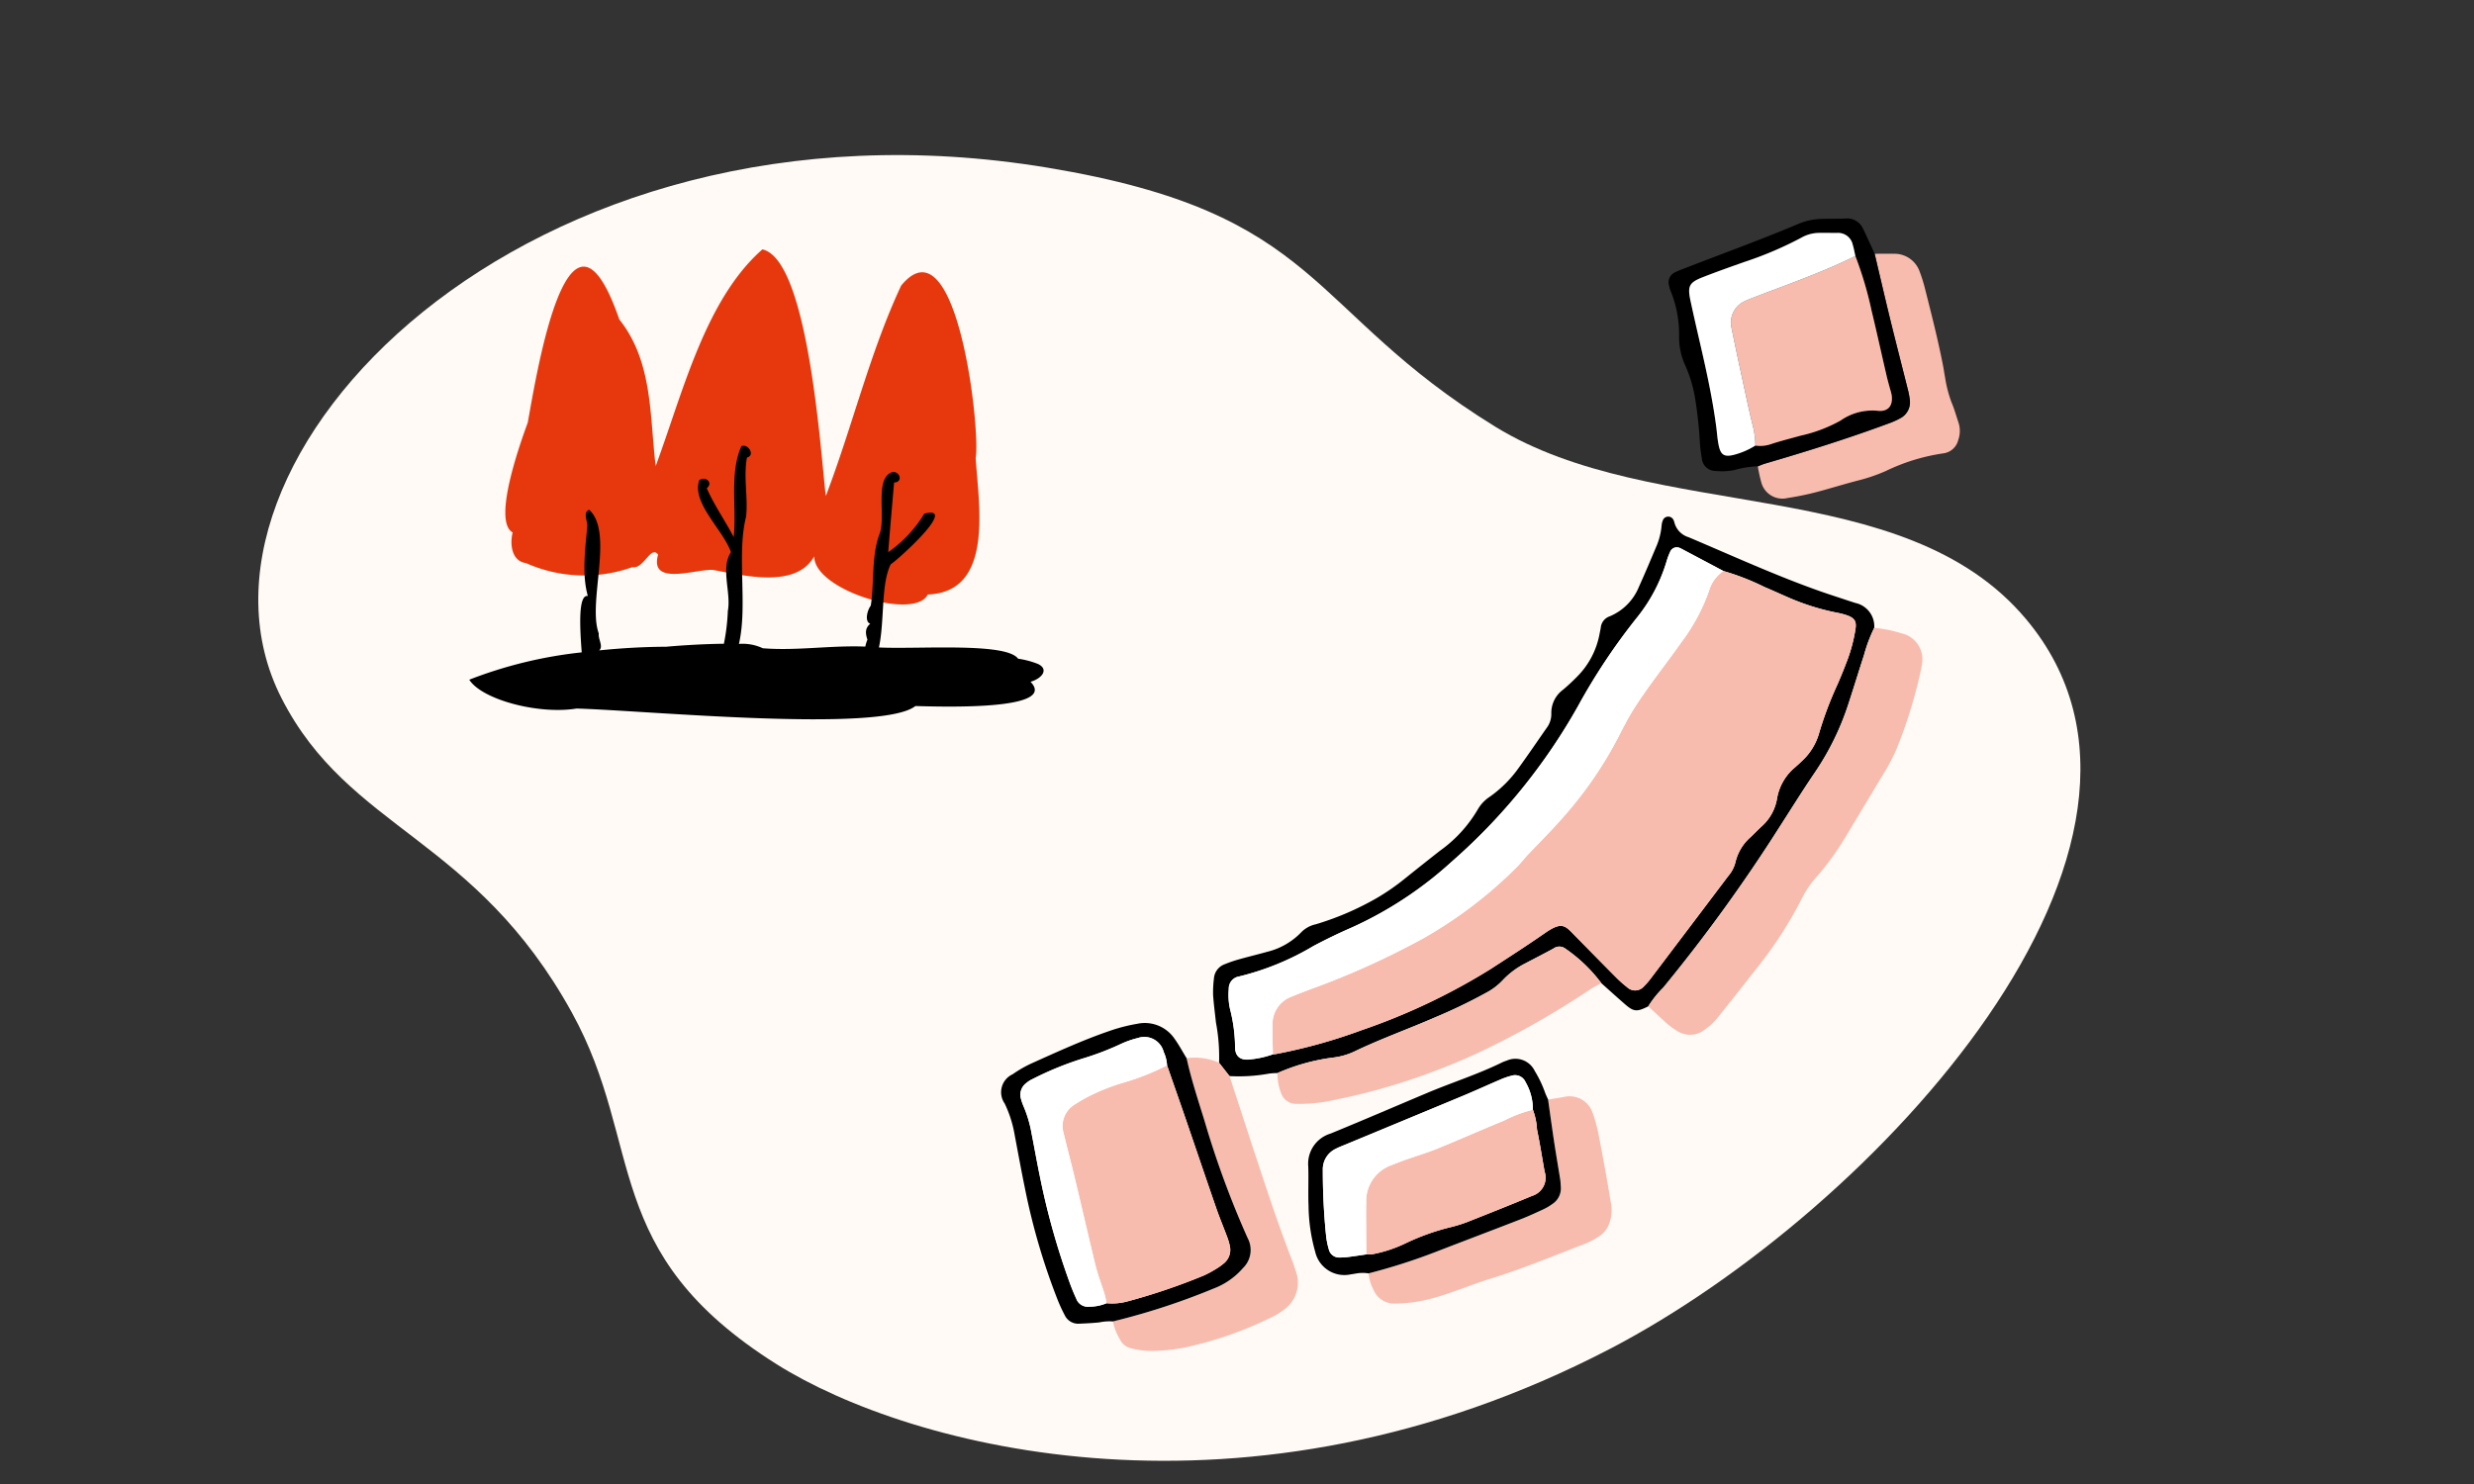 <svg xmlns="http://www.w3.org/2000/svg" width="220" height="132" viewBox="0 0 220 132">
  <rect x="0" y="0" width="220" height="132" fill="#333333" stroke="none"/>
  <g id="グループ_2112" data-name="グループ 2112" transform="translate(-458 -1641.602)">
    <path id="パス_6408" data-name="パス 6408" d="M483.695,354.207c10.737,21.05-21.621,54.9-68.116,47.189-24.621-4.081-22.892-12.626-39.813-23.038-14.155-8.71-36.278-4.088-47.208-17.125-16.7-19.913,13.414-52.636,37.034-64.916,32.407-16.847,62.273-8.771,74.052-1.368,15.841,9.959,11.708,19.449,18.221,31.273C466.516,341.928,477.682,342.418,483.695,354.207Z" transform="translate(966.73 2057.912) rotate(180)" fill="#fffaf5"/>
    <rect id="長方形_2169" data-name="長方形 2169" width="220" height="132" transform="translate(458 1641.602)" fill="none"/>
    <g id="グループ_398" data-name="グループ 398" transform="translate(-651.482 -918.195)">
      <g id="グループ_376" data-name="グループ 376" transform="translate(1154.418 2581.98)">
        <path id="パス_3278" data-name="パス 3278" d="M1204.767,2607.842c.442-2.617-1.7-21.337-6.628-15.326-2.791,5.964-4.333,12.528-6.7,18.719-.447-3.662-1.52-21.033-5.639-21.939-5.1,4.478-7.079,12.772-9.49,19.274-.541-4.466-.243-9.295-3.235-13.044-4.478-12.956-7.3,4.513-8.139,9.171-.642,1.759-3.171,8.767-1.346,9.777-.253,1.038-.107,2.55,1.191,2.727a12.728,12.728,0,0,0,9.452.36c1.017.206,1.652-2,2.29-1.115-.8,2.854,3.375,1.267,4.867,1.358,2.656.475,7.4,1.717,9.018-1.21-.037,3.007,8.952,5.754,10.1,3.4C1206.454,2619.777,1205.013,2611.943,1204.767,2607.842Z" transform="translate(-1162.94 -2589.296)" fill="#e7380d"/>
      </g>
      <g id="グループ_377" data-name="グループ 377" transform="translate(1151.21 2599.433)">
        <path id="パス_3279" data-name="パス 3279" d="M1201.78,2672.53a7.749,7.749,0,0,0-1.765-.467c-1.057-1.478-8.891-.829-12.375-1,.518-2.408.167-5.644,1.053-7.4.583-.348,6.1-5.308,2.984-4.5a11.267,11.267,0,0,1-3.21,3.422c.162-2.064.345-4.128.522-6.193.752-.012.6-.914-.093-.949-1.7.453-.62,3.982-1.189,5.5-.748,1.947-.468,4.322-.79,6.4-.326.423-.564,1.439-.047,1.606-.459.4-.451.816-.253,1.418a3.9,3.9,0,0,0-.19.62c-3.069-.124-6.106.389-9.114.146a4.221,4.221,0,0,0-2.122-.385c.794-3.424-.216-7.911.634-11.307.2-1.641-.248-3.536.081-5.267.767-.208.1-1.273-.495-1.013-1.075,2.381-.413,5.491-.685,8.087-.762-1.477-1.731-2.823-2.393-4.351.6-.477-.093-1.105-.664-.72-.717,2.022,2.14,4.437,2.811,6.406-.94,1.458.035,3.6-.274,5.229a18.337,18.337,0,0,1-.352,2.922c-2.025.018-4.323.188-5.128.266-1.922.006-3.954.118-5.968.324.412-.333-.109-1.02-.027-1.5-1.026-2.755,1.374-8.985-.859-11.01-.6.255-.112,1.023-.168,1.51-.184,2-.486,4.264.052,6.161-.9-.16-.693,3.013-.544,5.014a38.917,38.917,0,0,0-10,2.431c1.123,1.775,6.153,3.116,9.538,2.566,6.13.165,27.049,2.2,30.135-.223,2.709.074,12.675.368,10.237-2.156C1202.153,2673.818,1202.778,2673,1201.78,2672.53Z" transform="translate(-1151.21 -2653.108)"/>
      </g>
      <g id="グループ_378" data-name="グループ 378" transform="translate(1257.87 2579.226)">
        <path id="パス_3280" data-name="パス 3280" d="M1554.792,2579.267c.71-.026,1.422,0,2.131-.038a1.536,1.536,0,0,1,1.544.9c.16.3.292.606.432.912.2.441.4.884.6,1.326.56,0,1.121-.011,1.681,0a2.373,2.373,0,0,1,2.329,1.607,13.208,13.208,0,0,1,.492,1.6c.576,2.277,1.158,4.553,1.6,6.861.056.292.091.589.152.88a11.2,11.2,0,0,0,.58,2.269c.254.579.416,1.2.622,1.8a2.385,2.385,0,0,1-.022,1.535,1.566,1.566,0,0,1-1.337,1.2,17.546,17.546,0,0,0-5.113,1.572,15.162,15.162,0,0,1-2.432.833c-1.155.3-2.3.651-3.448.965a25.11,25.11,0,0,1-2.843.6,1.941,1.941,0,0,1-2.346-1.4,14.385,14.385,0,0,1-.309-1.418,8.624,8.624,0,0,0-2.1.336,5.817,5.817,0,0,1-1.674.077,1.22,1.22,0,0,1-1.209-1.119,13.244,13.244,0,0,1-.18-1.558,37.772,37.772,0,0,0-.419-3.79,11.8,11.8,0,0,0-.863-2.894,6,6,0,0,1-.558-2.609,10.178,10.178,0,0,0-.718-3.948,3.069,3.069,0,0,1-.193-.64.98.98,0,0,1,.561-1.114c.266-.135.549-.236.827-.344,3.413-1.327,6.859-2.571,10.231-4A5.52,5.52,0,0,1,1554.792,2579.267Z" transform="translate(-1541.187 -2579.226)" fill="none"/>
      </g>
      <g id="グループ_379" data-name="グループ 379" transform="translate(1225.815 2653.994)">
        <path id="パス_3281" data-name="パス 3281" d="M1423.988,2862.153a2.8,2.8,0,0,1,1.98-2.92c2.875-1.178,5.728-2.408,8.591-3.615,2.207-.93,4.5-1.653,6.654-2.71a2.7,2.7,0,0,1,.418-.163,1.906,1.906,0,0,1,2.5.92,10.1,10.1,0,0,1,.916,1.924c.081.208.18.41.271.614.479-.077.962-.137,1.437-.234a2.156,2.156,0,0,1,2.514,1.382,12.817,12.817,0,0,1,.516,1.83c.387,2.014.767,4.031,1.09,6.055a3.433,3.433,0,0,1-.2,2.2,2.241,2.241,0,0,1-.7.853,6.548,6.548,0,0,1-1.377.747c-2.787,1.074-5.546,2.226-8.406,3.1-1.749.538-3.428,1.282-5.2,1.752a12.689,12.689,0,0,1-3.315.46,1.984,1.984,0,0,1-1.867-1.191,3.927,3.927,0,0,1-.455-1.491,3.292,3.292,0,0,0-1.118.012c-.148.023-.3.055-.444.07a2.661,2.661,0,0,1-3.184-2.012,15.553,15.553,0,0,1-.59-4.1C1423.967,2864.478,1424.028,2863.314,1423.988,2862.153Z" transform="translate(-1423.985 -2852.599)" fill="none"/>
      </g>
      <g id="グループ_380" data-name="グループ 380" transform="translate(1198.515 2605.74)">
        <path id="パス_3282" data-name="パス 3282" d="M1396.728,2708.173a8.519,8.519,0,0,0-1.336,1.931,36.2,36.2,0,0,1-4.214,6.474c-1.029,1.329-2.079,2.643-3.129,3.957a5.979,5.979,0,0,1-1.458,1.38,2.1,2.1,0,0,1-2.329,0,5.657,5.657,0,0,1-.9-.659c-.562-.493-1.1-1.009-1.65-1.516-1.026.511-1.293.49-2.093-.208-.7-.609-1.385-1.232-2.077-1.849a9.29,9.29,0,0,0-.889.477,78.706,78.706,0,0,1-8.526,4.969,55.262,55.262,0,0,1-5.238,2.3,55.839,55.839,0,0,1-9.14,2.645,13.773,13.773,0,0,1-3.338.337,1.4,1.4,0,0,1-1.358-.975,4.581,4.581,0,0,1-.317-1.756,5.709,5.709,0,0,0-.764.05,14.985,14.985,0,0,1-3.5.219c.847,2.589,1.687,5.181,2.542,7.767.96,2.906,1.925,5.811,3.04,8.663.122.313.215.636.325.954a2.944,2.944,0,0,1-1.061,3.388,6.176,6.176,0,0,1-1.147.7,33.114,33.114,0,0,1-7.476,2.628,15.361,15.361,0,0,1-3.553.339,7.672,7.672,0,0,1-1.432-.23,1.386,1.386,0,0,1-.948-.73,5,5,0,0,1-.657-1.656,4.358,4.358,0,0,0-1.224.085c-.594.061-1.192.09-1.789.114a1.315,1.315,0,0,1-1.277-.758,13.653,13.653,0,0,1-.613-1.32,58.342,58.342,0,0,1-2.933-10c-.326-1.575-.61-3.158-.911-4.738a10.417,10.417,0,0,0-.883-2.768,1.755,1.755,0,0,1,.705-2.6,10.937,10.937,0,0,1,1.649-.954c2.284-1.026,4.561-2.074,6.933-2.888a15,15,0,0,1,2.493-.647,3.2,3.2,0,0,1,3.337,1.345c.391.544.711,1.14,1.063,1.711a5.31,5.31,0,0,1,2.888.405,16.337,16.337,0,0,0-.277-3.576c-.086-.819-.2-1.636-.254-2.458a9.814,9.814,0,0,1,.073-1.455,1.457,1.457,0,0,1,.961-1.277,11.361,11.361,0,0,1,1.272-.436c.828-.234,1.666-.434,2.494-.667a6.248,6.248,0,0,0,3.07-1.774,2.59,2.59,0,0,1,1.267-.677,25.681,25.681,0,0,0,5.452-2.352,19.864,19.864,0,0,0,2.4-1.66q1.576-1.266,3.167-2.515a11.9,11.9,0,0,0,3.387-3.7,3.319,3.319,0,0,1,1.078-1.128,10.768,10.768,0,0,0,2.535-2.53c.856-1.183,1.676-2.392,2.513-3.59a2.04,2.04,0,0,0,.406-1.262,2.558,2.558,0,0,1,1.05-2.131c.427-.363.843-.744,1.234-1.147a7.236,7.236,0,0,0,2.008-3.82c.033-.184.079-.367.106-.552a1.179,1.179,0,0,1,.786-1,4.789,4.789,0,0,0,2.616-2.649c.556-1.227,1.075-2.471,1.6-3.714a6.027,6.027,0,0,0,.411-1.743,1.513,1.513,0,0,1,.152-.53.515.515,0,0,1,.85-.028,1.016,1.016,0,0,1,.131.307,1.851,1.851,0,0,0,1.264,1.315c3.894,1.649,7.741,3.413,11.734,4.819.776.273,1.561.524,2.342.784.249.083.5.162.747.244a2.127,2.127,0,0,1,1.686,2.224,11.325,11.325,0,0,1,2.41.483,2.366,2.366,0,0,1,1.825,2.813,4.016,4.016,0,0,1-.1.55,42.707,42.707,0,0,1-2.2,7.055,17.3,17.3,0,0,1-1.28,2.367q-1.584,2.646-3.177,5.288A24.388,24.388,0,0,1,1396.728,2708.173Z" transform="translate(-1324.168 -2676.17)" fill="none"/>
      </g>
      <g id="グループ_381" data-name="グループ 381" transform="translate(1217.35 2605.74)">
        <path id="パス_3283" data-name="パス 3283" d="M1431.739,2719.74c-1.026.511-1.293.49-2.093-.208-.7-.609-1.385-1.232-2.076-1.848a13.607,13.607,0,0,0-3.218-3.089.88.88,0,0,0-1.051.008c-.821.449-1.656.872-2.483,1.309a7.3,7.3,0,0,0-2.057,1.541,5.564,5.564,0,0,1-1.429,1.077,47.574,47.574,0,0,1-4.551,2.191c-2.4,1.048-4.874,1.924-7.236,3.064a6.18,6.18,0,0,1-1.942.525,17.969,17.969,0,0,0-4.838,1.365,5.748,5.748,0,0,0-.764.05,14.986,14.986,0,0,1-3.5.219l-.929-1.184a16.339,16.339,0,0,0-.277-3.576c-.086-.819-.2-1.636-.254-2.458a9.834,9.834,0,0,1,.073-1.455,1.457,1.457,0,0,1,.961-1.277,11.331,11.331,0,0,1,1.273-.436c.828-.234,1.666-.434,2.494-.667a6.249,6.249,0,0,0,3.07-1.774,2.59,2.59,0,0,1,1.267-.677,25.663,25.663,0,0,0,5.452-2.352,19.853,19.853,0,0,0,2.4-1.66q1.576-1.266,3.167-2.515a11.9,11.9,0,0,0,3.387-3.7,3.316,3.316,0,0,1,1.078-1.128,10.768,10.768,0,0,0,2.535-2.53c.856-1.183,1.676-2.392,2.513-3.59a2.041,2.041,0,0,0,.406-1.262,2.558,2.558,0,0,1,1.049-2.131c.427-.363.843-.745,1.234-1.147a7.236,7.236,0,0,0,2.008-3.82c.033-.184.079-.367.106-.552a1.179,1.179,0,0,1,.786-1,4.791,4.791,0,0,0,2.616-2.649c.556-1.227,1.075-2.471,1.6-3.714a6.027,6.027,0,0,0,.411-1.743,1.518,1.518,0,0,1,.152-.53.515.515,0,0,1,.85-.028,1.013,1.013,0,0,1,.131.307,1.851,1.851,0,0,0,1.264,1.315c3.894,1.649,7.741,3.413,11.734,4.819.776.273,1.561.524,2.342.784.249.083.5.162.747.244a2.127,2.127,0,0,1,1.686,2.224,13.4,13.4,0,0,0-.905,2.408c-.461,1.424-.9,2.855-1.364,4.279a24.026,24.026,0,0,1-2.984,6.139c-1.117,1.64-2.163,3.328-3.239,5a144.436,144.436,0,0,1-10.276,14.183A9.068,9.068,0,0,0,1431.739,2719.74Zm6.685-38.721-3.761-2a.7.7,0,0,0-.1-.045.639.639,0,0,0-.861.3,6.57,6.57,0,0,0-.35.942,14.633,14.633,0,0,1-2.536,4.844,54.8,54.8,0,0,0-5.293,7.925,52.62,52.62,0,0,1-11.258,13.884,33.859,33.859,0,0,1-8.864,5.845q-1.751.761-3.434,1.657a23.951,23.951,0,0,1-6.617,2.71,1.087,1.087,0,0,0-.911,1.115,5.734,5.734,0,0,0,.113,1.787,14.015,14.015,0,0,1,.448,3.324c-.014.9.489,1.273,1.393,1.143a8.5,8.5,0,0,0,1.965-.443,1.888,1.888,0,0,0,.223-.016,47.821,47.821,0,0,0,7.666-2.129,56.232,56.232,0,0,0,11.438-5.417c1.633-1.058,3.271-2.112,4.868-3.223,1.577-1.1,1.818-.629,2.75.318,1.155,1.174,2.306,2.352,3.469,3.519a10.811,10.811,0,0,0,1.083.976,1.026,1.026,0,0,0,1.507-.082,5.569,5.569,0,0,0,.59-.676q3.458-4.565,6.908-9.137a2.912,2.912,0,0,0,.623-1.181,4.271,4.271,0,0,1,1.36-2.274c.324-.311.639-.632.966-.939a4.249,4.249,0,0,0,1.384-2.5,4.6,4.6,0,0,1,1.6-2.763c.224-.2.446-.4.661-.609a5.364,5.364,0,0,0,1.489-2.469,31.823,31.823,0,0,1,1.625-4.3q.491-1.132.923-2.29a14.1,14.1,0,0,0,.671-2.6c.121-.724-.07-1.02-.78-1.267a6.518,6.518,0,0,0-.868-.222,20.992,20.992,0,0,1-4.275-1.337c-.721-.311-1.435-.641-2.159-.945A21.767,21.767,0,0,0,1438.424,2681.019Z" transform="translate(-1393.034 -2676.17)"/>
      </g>
      <g id="グループ_382" data-name="グループ 382" transform="translate(1256.054 2615.645)">
        <path id="パス_3284" data-name="パス 3284" d="M1534.548,2746.049a9.084,9.084,0,0,1,1.323-1.662,144.46,144.46,0,0,0,10.276-14.183c1.076-1.667,2.122-3.356,3.239-4.995a24.037,24.037,0,0,0,2.984-6.139c.464-1.424.9-2.854,1.364-4.279a13.4,13.4,0,0,1,.905-2.408,11.3,11.3,0,0,1,2.41.483,2.367,2.367,0,0,1,1.825,2.813,4.033,4.033,0,0,1-.1.55,42.668,42.668,0,0,1-2.2,7.055,17.327,17.327,0,0,1-1.28,2.366q-1.584,2.647-3.177,5.288a24.362,24.362,0,0,1-2.553,3.544,8.5,8.5,0,0,0-1.336,1.931,36.2,36.2,0,0,1-4.214,6.474c-1.029,1.329-2.079,2.643-3.129,3.957a5.971,5.971,0,0,1-1.458,1.38,2.1,2.1,0,0,1-2.329,0,5.641,5.641,0,0,1-.9-.66C1535.637,2747.072,1535.1,2746.555,1534.548,2746.049Z" transform="translate(-1534.548 -2712.383)" fill="#f7bcae"/>
      </g>
      <g id="グループ_383" data-name="グループ 383" transform="translate(1208.45 2653.891)">
        <path id="パス_3285" data-name="パス 3285" d="M1369.932,2852.66l.929,1.184c.846,2.589,1.687,5.181,2.542,7.767.96,2.906,1.925,5.811,3.04,8.663.122.313.215.637.326.954a2.943,2.943,0,0,1-1.061,3.388,6.151,6.151,0,0,1-1.147.7,33.081,33.081,0,0,1-7.477,2.629,15.4,15.4,0,0,1-3.553.339,7.717,7.717,0,0,1-1.432-.23,1.388,1.388,0,0,1-.948-.73,4.987,4.987,0,0,1-.657-1.655c.181-.046.36-.1.542-.137a61.157,61.157,0,0,0,8.384-2.78,6.515,6.515,0,0,0,2.641-1.835,2.238,2.238,0,0,0,.406-2.669,82.1,82.1,0,0,1-3.826-10.4c-.568-1.853-1.178-3.7-1.6-5.592A5.308,5.308,0,0,1,1369.932,2852.66Z" transform="translate(-1360.493 -2852.221)" fill="#f7bcae"/>
      </g>
      <g id="グループ_384" data-name="グループ 384" transform="translate(1223.079 2643.994)">
        <path id="パス_3286" data-name="パス 3286" d="M1413.982,2827.285a17.958,17.958,0,0,1,4.838-1.365,6.2,6.2,0,0,0,1.942-.524c2.362-1.141,4.835-2.017,7.236-3.064a47.588,47.588,0,0,0,4.551-2.191,5.569,5.569,0,0,0,1.429-1.076,7.278,7.278,0,0,1,2.057-1.541c.827-.437,1.662-.86,2.483-1.309a.88.88,0,0,1,1.051-.008,13.605,13.605,0,0,1,3.218,3.089,9.168,9.168,0,0,0-.889.477,78.672,78.672,0,0,1-8.526,4.969,55.3,55.3,0,0,1-5.238,2.3,55.864,55.864,0,0,1-9.14,2.644,13.737,13.737,0,0,1-3.338.337,1.4,1.4,0,0,1-1.358-.975A4.575,4.575,0,0,1,1413.982,2827.285Z" transform="translate(-1413.981 -2816.034)" fill="#f7bcae"/>
      </g>
      <g id="グループ_385" data-name="グループ 385" transform="translate(1231.179 2657.317)">
        <path id="パス_3287" data-name="パス 3287" d="M1459.564,2865.028c.479-.077.962-.137,1.437-.234a2.156,2.156,0,0,1,2.514,1.383,12.776,12.776,0,0,1,.516,1.83c.387,2.014.767,4.03,1.09,6.055a3.429,3.429,0,0,1-.2,2.2,2.243,2.243,0,0,1-.7.853,6.575,6.575,0,0,1-1.377.747c-2.787,1.074-5.546,2.226-8.406,3.105-1.749.538-3.427,1.282-5.2,1.752a12.675,12.675,0,0,1-3.314.46,1.985,1.985,0,0,1-1.868-1.191,3.931,3.931,0,0,1-.455-1.491,53.027,53.027,0,0,0,6.187-1.994c2.44-.945,4.889-1.868,7.329-2.816.7-.271,1.375-.586,2.054-.9a4.724,4.724,0,0,0,.77-.457,1.66,1.66,0,0,0,.759-1.535c-.016-.224-.022-.45-.057-.671-.175-1.108-.369-2.213-.537-3.322C1459.913,2867.546,1459.743,2866.286,1459.564,2865.028Z" transform="translate(-1443.599 -2864.747)" fill="#f7bcae"/>
      </g>
      <g id="グループ_386" data-name="グループ 386" transform="translate(1265.797 2582.362)">
        <path id="パス_3288" data-name="パス 3288" d="M1580.558,2590.7c.56,0,1.121-.011,1.681,0a2.372,2.372,0,0,1,2.329,1.607,13.222,13.222,0,0,1,.493,1.6c.576,2.277,1.158,4.553,1.6,6.861.056.292.091.589.152.88a11.185,11.185,0,0,0,.58,2.27c.254.579.416,1.2.622,1.8a2.383,2.383,0,0,1-.021,1.535,1.567,1.567,0,0,1-1.337,1.2,17.564,17.564,0,0,0-5.113,1.572,15.064,15.064,0,0,1-2.432.833c-1.155.3-2.3.652-3.448.965a25.168,25.168,0,0,1-2.843.6,1.942,1.942,0,0,1-2.346-1.4,14.276,14.276,0,0,1-.309-1.418c.208-.08.413-.174.626-.237,3.7-1.081,7.372-2.23,10.986-3.569a6.794,6.794,0,0,0,1.023-.453,1.606,1.606,0,0,0,.875-1.681,6.932,6.932,0,0,0-.168-.878c-.517-2.068-1.051-4.132-1.558-6.2C1581.475,2594.626,1581.022,2592.66,1580.558,2590.7Z" transform="translate(-1570.17 -2590.692)" fill="#f7bcae"/>
      </g>
      <g id="グループ_387" data-name="グループ 387" transform="translate(1198.515 2650.81)">
        <path id="パス_3289" data-name="パス 3289" d="M1340.654,2844.071c.418,1.9,1.028,3.739,1.6,5.592a82.033,82.033,0,0,0,3.826,10.4,2.239,2.239,0,0,1-.407,2.669,6.519,6.519,0,0,1-2.641,1.835,61.162,61.162,0,0,1-8.384,2.78c-.182.04-.362.091-.542.137a4.377,4.377,0,0,0-1.224.085c-.594.061-1.192.09-1.789.114a1.316,1.316,0,0,1-1.277-.758,13.716,13.716,0,0,1-.613-1.321,58.352,58.352,0,0,1-2.933-10c-.326-1.575-.61-3.158-.911-4.738a10.413,10.413,0,0,0-.883-2.767,1.755,1.755,0,0,1,.705-2.6,10.957,10.957,0,0,1,1.649-.953c2.284-1.026,4.561-2.075,6.933-2.889a15.1,15.1,0,0,1,2.493-.647,3.2,3.2,0,0,1,3.337,1.346C1339.983,2842.9,1340.3,2843.5,1340.654,2844.071Zm-7.122,21.792a5.161,5.161,0,0,0,1.885-.167,54.989,54.989,0,0,0,6.775-2.3,9.6,9.6,0,0,0,1.083-.583,5.3,5.3,0,0,0,.639-.451,1.554,1.554,0,0,0,.584-1.594,5.324,5.324,0,0,0-.256-.853c-.313-.839-.66-1.666-.953-2.512-.893-2.575-1.763-5.157-2.648-7.734-.569-1.656-1.15-3.309-1.725-4.963a3.32,3.32,0,0,0-.293-1.19,1.779,1.779,0,0,0-2.3-1.242,8.073,8.073,0,0,0-1.477.513,25.254,25.254,0,0,1-3.234,1.253,28.713,28.713,0,0,0-4.665,1.89,2.39,2.39,0,0,0-.562.364,1.281,1.281,0,0,0-.452,1.4,4.615,4.615,0,0,0,.218.635,10.864,10.864,0,0,1,.727,2.466c.255,1.282.477,2.571.746,3.849a65.4,65.4,0,0,0,2.709,9.585c.158.419.331.833.517,1.24a1.093,1.093,0,0,0,1.161.7A3.863,3.863,0,0,0,1333.532,2865.863Z" transform="translate(-1324.168 -2840.956)"/>
      </g>
      <g id="グループ_388" data-name="グループ 388" transform="translate(1257.87 2579.226)">
        <path id="パス_3290" data-name="パス 3290" d="M1559.5,2582.366c.464,1.964.917,3.93,1.4,5.89.506,2.071,1.041,4.135,1.558,6.2a6.936,6.936,0,0,1,.168.879,1.606,1.606,0,0,1-.875,1.681,6.815,6.815,0,0,1-1.023.452c-3.614,1.339-7.289,2.488-10.986,3.569-.213.063-.417.157-.626.237a8.624,8.624,0,0,0-2.1.336,5.817,5.817,0,0,1-1.674.076,1.219,1.219,0,0,1-1.209-1.119,13.193,13.193,0,0,1-.18-1.558,37.772,37.772,0,0,0-.419-3.79,11.8,11.8,0,0,0-.863-2.894,6,6,0,0,1-.558-2.609,10.178,10.178,0,0,0-.718-3.948,3.069,3.069,0,0,1-.193-.64.98.98,0,0,1,.561-1.114c.266-.135.549-.236.827-.344,3.413-1.327,6.859-2.571,10.231-4a5.51,5.51,0,0,1,1.967-.4c.71-.026,1.422,0,2.131-.038a1.536,1.536,0,0,1,1.544.9c.16.3.292.606.432.912C1559.1,2581.48,1559.3,2581.923,1559.5,2582.366Zm-10.61,17.062a2.93,2.93,0,0,0,1.432-.14c.852-.281,1.726-.495,2.59-.738a13.061,13.061,0,0,0,3.559-1.345,4.939,4.939,0,0,1,3.295-.869c.855.1,1.387-.36,1.248-1.39a4.534,4.534,0,0,0-.14-.542c-.105-.4-.221-.794-.314-1.2-.448-1.933-.872-3.872-1.338-5.8a32.217,32.217,0,0,0-1.437-4.838c-.074-.328-.129-.662-.226-.983a1.329,1.329,0,0,0-1.385-1.076c-.561.009-1.123-.012-1.683,0a3.222,3.222,0,0,0-1.5.42,32.333,32.333,0,0,1-5.052,2.156c-1.235.434-2.469.873-3.689,1.348-1.26.491-1.406.8-1.117,2.143.22,1.024.451,2.046.686,3.067.621,2.7,1.237,5.4,1.6,8.149.073.556.1,1.121.226,1.667.18.808.506.984,1.294.8A6.8,6.8,0,0,0,1548.892,2599.427Z" transform="translate(-1541.187 -2579.226)"/>
      </g>
      <g id="グループ_389" data-name="グループ 389" transform="translate(1225.815 2653.994)">
        <path id="パス_3291" data-name="パス 3291" d="M1445.314,2856.2c.179,1.258.349,2.517.54,3.774.168,1.109.361,2.214.537,3.322.035.221.042.447.057.671a1.661,1.661,0,0,1-.759,1.535,4.741,4.741,0,0,1-.77.457c-.678.314-1.358.63-2.054.9-2.439.948-4.888,1.871-7.329,2.816a53.013,53.013,0,0,1-6.187,1.993,3.284,3.284,0,0,0-1.117.012c-.148.023-.3.055-.444.07a2.662,2.662,0,0,1-3.184-2.012,15.552,15.552,0,0,1-.59-4.1c-.047-1.16.015-2.324-.026-3.484a2.8,2.8,0,0,1,1.98-2.92c2.875-1.178,5.728-2.408,8.591-3.615,2.207-.93,4.5-1.653,6.654-2.71a2.751,2.751,0,0,1,.418-.163,1.906,1.906,0,0,1,2.5.92,10.1,10.1,0,0,1,.916,1.924C1445.125,2855.8,1445.224,2856,1445.314,2856.2Zm-1.351.907a4.828,4.828,0,0,0-.655-2.463,1.016,1.016,0,0,0-1.221-.564,6.532,6.532,0,0,0-1.056.365c-1.1.47-2.189.971-3.293,1.431q-5.282,2.2-10.572,4.387c-.241.1-.488.194-.718.316a2.011,2.011,0,0,0-1.165,1.9,57.015,57.015,0,0,0,.289,5.831,6.877,6.877,0,0,0,.241,1.209.943.943,0,0,0,1,.735,5.262,5.262,0,0,0,.783-.053c.519-.066,1.035-.147,1.553-.222a3.686,3.686,0,0,0,.556-.017,11.888,11.888,0,0,0,2.87-.937,20.556,20.556,0,0,1,4.107-1.474,12.254,12.254,0,0,0,1.808-.595c1.807-.713,3.612-1.435,5.406-2.182a1.694,1.694,0,0,0,1.109-2.167c-.222-1.251-.417-2.508-.676-3.751A5.793,5.793,0,0,0,1443.964,2857.109Z" transform="translate(-1423.985 -2852.599)"/>
      </g>
      <g id="グループ_390" data-name="グループ 390" transform="translate(1222.641 2610.589)">
        <path id="パス_3292" data-name="パス 3292" d="M1452.478,2693.9a21.828,21.828,0,0,1,3.65,1.424c.724.3,1.437.634,2.159.945a20.96,20.96,0,0,0,4.275,1.336,6.529,6.529,0,0,1,.868.222c.711.247.9.542.78,1.267a14.079,14.079,0,0,1-.671,2.6q-.431,1.156-.922,2.29a31.815,31.815,0,0,0-1.625,4.3,5.368,5.368,0,0,1-1.489,2.469c-.214.209-.437.41-.66.609a4.6,4.6,0,0,0-1.6,2.763,4.247,4.247,0,0,1-1.384,2.5c-.327.308-.642.629-.966.939a4.273,4.273,0,0,0-1.36,2.274,2.914,2.914,0,0,1-.623,1.181q-3.45,4.572-6.908,9.137a5.626,5.626,0,0,1-.59.676,1.026,1.026,0,0,1-1.507.082,10.881,10.881,0,0,1-1.083-.975c-1.162-1.167-2.313-2.345-3.469-3.52-.931-.947-1.173-1.415-2.75-.318-1.6,1.111-3.234,2.166-4.868,3.223a56.233,56.233,0,0,1-11.438,5.417,47.792,47.792,0,0,1-7.666,2.129,1.888,1.888,0,0,1-.223.016c-.01-.862-.04-1.723-.026-2.583a2.586,2.586,0,0,1,1.679-2.546c.552-.229,1.111-.441,1.67-.654a71.6,71.6,0,0,0,10.11-4.567,38.861,38.861,0,0,0,8.267-6.31c.368-.37.683-.793,1.044-1.17,1.113-1.162,2.248-2.3,3.3-3.522a34.977,34.977,0,0,0,4.718-6.943c.423-.834.849-1.665,1.354-2.457,1.288-2.021,2.788-3.891,4.17-5.844a17.212,17.212,0,0,0,2.5-4.622A3.157,3.157,0,0,1,1452.478,2693.9Z" transform="translate(-1412.379 -2693.899)" fill="#f7bcae"/>
      </g>
      <g id="グループ_391" data-name="グループ 391" transform="translate(1218.726 2608.492)">
        <path id="パス_3293" data-name="パス 3293" d="M1442.08,2688.328a3.157,3.157,0,0,0-1.286,1.777,17.218,17.218,0,0,1-2.5,4.622c-1.382,1.954-2.882,3.823-4.17,5.844-.5.792-.93,1.623-1.354,2.457a34.99,34.99,0,0,1-4.718,6.943c-1.05,1.224-2.186,2.361-3.3,3.522-.362.378-.676.8-1.045,1.17a38.871,38.871,0,0,1-8.267,6.31,71.638,71.638,0,0,1-10.11,4.567c-.558.214-1.118.426-1.67.654a2.585,2.585,0,0,0-1.679,2.546c-.014.861.016,1.722.026,2.583a8.467,8.467,0,0,1-1.965.443c-.9.13-1.407-.239-1.394-1.143a14.01,14.01,0,0,0-.448-3.324,5.728,5.728,0,0,1-.113-1.787,1.086,1.086,0,0,1,.911-1.115,23.951,23.951,0,0,0,6.617-2.71q1.685-.893,3.434-1.657a33.853,33.853,0,0,0,8.864-5.845,52.62,52.62,0,0,0,11.258-13.884,54.808,54.808,0,0,1,5.293-7.925,14.632,14.632,0,0,0,2.536-4.844,6.576,6.576,0,0,1,.35-.943.639.639,0,0,1,.861-.3.758.758,0,0,1,.1.045Z" transform="translate(-1398.067 -2686.231)" fill="#fff"/>
      </g>
      <g id="グループ_392" data-name="グループ 392" transform="translate(1203.985 2654.557)">
        <path id="パス_3294" data-name="パス 3294" d="M1353.445,2854.655c.575,1.654,1.156,3.306,1.724,4.963.885,2.577,1.755,5.16,2.648,7.734.293.846.641,1.673.954,2.512a5.357,5.357,0,0,1,.256.853,1.554,1.554,0,0,1-.584,1.594,5.293,5.293,0,0,1-.639.451,9.621,9.621,0,0,1-1.083.584,54.975,54.975,0,0,1-6.775,2.3,5.174,5.174,0,0,1-1.886.167,7.411,7.411,0,0,0-.406-1.515c-.211-.638-.435-1.276-.593-1.928-.606-2.506-1.183-5.019-1.782-7.527-.33-1.381-.7-2.754-1.026-4.136a2.24,2.24,0,0,1,1.048-2.61c.283-.181.571-.355.866-.518a17.785,17.785,0,0,1,3.318-1.361A21.79,21.79,0,0,0,1353.445,2854.655Z" transform="translate(-1344.169 -2854.655)" fill="#f7bcae"/>
      </g>
      <g id="グループ_393" data-name="グループ 393" transform="translate(1200.214 2652.053)">
        <path id="パス_3295" data-name="パス 3295" d="M1343.43,2848.006a21.823,21.823,0,0,1-3.96,1.566,17.8,17.8,0,0,0-3.317,1.361c-.295.162-.583.337-.866.518a2.24,2.24,0,0,0-1.048,2.61c.33,1.382.7,2.754,1.026,4.136.6,2.508,1.176,5.021,1.782,7.527.158.653.381,1.29.593,1.929a7.431,7.431,0,0,1,.406,1.514,3.864,3.864,0,0,1-1.526.306,1.093,1.093,0,0,1-1.162-.7c-.186-.407-.36-.822-.518-1.24a65.4,65.4,0,0,1-2.709-9.585c-.269-1.279-.49-2.568-.746-3.849a10.85,10.85,0,0,0-.727-2.467,4.6,4.6,0,0,1-.218-.635,1.281,1.281,0,0,1,.452-1.4,2.4,2.4,0,0,1,.562-.364,28.729,28.729,0,0,1,4.665-1.89,25.229,25.229,0,0,0,3.234-1.253,8.062,8.062,0,0,1,1.477-.513,1.779,1.779,0,0,1,2.3,1.242A3.32,3.32,0,0,1,1343.43,2848.006Z" transform="translate(-1330.383 -2845.502)" fill="#fff"/>
      </g>
      <g id="グループ_394" data-name="グループ 394" transform="translate(1263.405 2582.569)">
        <path id="パス_3296" data-name="パス 3296" d="M1572.49,2591.449a32.22,32.22,0,0,1,1.437,4.839c.466,1.928.89,3.867,1.338,5.8.093.4.208.8.314,1.195a4.531,4.531,0,0,1,.14.542c.139,1.03-.393,1.488-1.248,1.39a4.938,4.938,0,0,0-3.295.869,13.046,13.046,0,0,1-3.559,1.345c-.864.244-1.738.458-2.59.738a2.933,2.933,0,0,1-1.432.141,7.16,7.16,0,0,0-.174-1.554c-.327-1.3-.6-2.618-.889-3.931-.363-1.678-.726-3.356-1.065-5.039a2.088,2.088,0,0,1,1.169-2.312c.508-.235,1.036-.428,1.56-.625C1566.993,2593.792,1569.8,2592.776,1572.49,2591.449Z" transform="translate(-1561.425 -2591.449)" fill="#f7bcae"/>
      </g>
      <g id="グループ_395" data-name="グループ 395" transform="translate(1259.695 2580.507)">
        <path id="パス_3297" data-name="パス 3297" d="M1562.636,2585.971c-2.686,1.327-5.5,2.343-8.295,3.4-.524.2-1.052.39-1.56.625a2.087,2.087,0,0,0-1.169,2.313c.339,1.683.7,3.361,1.065,5.039.284,1.313.562,2.628.889,3.931a7.163,7.163,0,0,1,.174,1.554,6.808,6.808,0,0,1-1.953.835c-.788.183-1.114.006-1.294-.8-.121-.545-.153-1.11-.225-1.667-.359-2.75-.975-5.449-1.6-8.148-.235-1.021-.467-2.043-.686-3.067-.289-1.346-.143-1.651,1.117-2.143,1.219-.475,2.453-.914,3.689-1.348a32.323,32.323,0,0,0,5.052-2.156,3.222,3.222,0,0,1,1.5-.42c.56-.015,1.122.006,1.683,0a1.329,1.329,0,0,1,1.385,1.077C1562.507,2585.309,1562.562,2585.643,1562.636,2585.971Z" transform="translate(-1547.86 -2583.909)" fill="#fff"/>
      </g>
      <g id="グループ_396" data-name="グループ 396" transform="translate(1230.957 2658.505)">
        <path id="パス_3298" data-name="パス 3298" d="M1457.622,2869.09a5.793,5.793,0,0,1,.365,1.746c.259,1.243.454,2.5.676,3.751a1.694,1.694,0,0,1-1.108,2.167c-1.794.747-3.6,1.469-5.406,2.182a12.259,12.259,0,0,1-1.808.595,20.552,20.552,0,0,0-4.107,1.474,11.883,11.883,0,0,1-2.87.937,3.686,3.686,0,0,1-.556.017c0-.711-.011-1.422-.013-2.133,0-.823-.025-1.647.006-2.469a3.374,3.374,0,0,1,2.208-3.323c.452-.177.9-.355,1.361-.517.915-.324,1.85-.6,2.748-.964,1.972-.8,3.917-1.671,5.889-2.473A12.313,12.313,0,0,1,1457.622,2869.09Z" transform="translate(-1442.785 -2869.09)" fill="#f7bcae"/>
      </g>
      <g id="グループ_397" data-name="グループ 397" transform="translate(1227.114 2655.44)">
        <path id="パス_3299" data-name="パス 3299" d="M1447.415,2860.951a12.306,12.306,0,0,0-2.614.99c-1.972.8-3.918,1.669-5.889,2.473-.9.366-1.833.64-2.748.964-.457.162-.909.34-1.361.517a3.374,3.374,0,0,0-2.209,3.323c-.031.822-.008,1.646-.006,2.47,0,.711.008,1.422.013,2.133-.517.075-1.034.156-1.552.222a5.266,5.266,0,0,1-.783.053.942.942,0,0,1-1-.735,6.853,6.853,0,0,1-.241-1.209,56.992,56.992,0,0,1-.289-5.831,2.011,2.011,0,0,1,1.165-1.9c.23-.123.476-.216.718-.316q5.286-2.193,10.572-4.387c1.1-.46,2.192-.962,3.293-1.431a6.51,6.51,0,0,1,1.056-.366,1.016,1.016,0,0,1,1.221.564A4.826,4.826,0,0,1,1447.415,2860.951Z" transform="translate(-1428.736 -2857.886)" fill="#fff"/>
      </g>
    </g>
  </g>
</svg>
